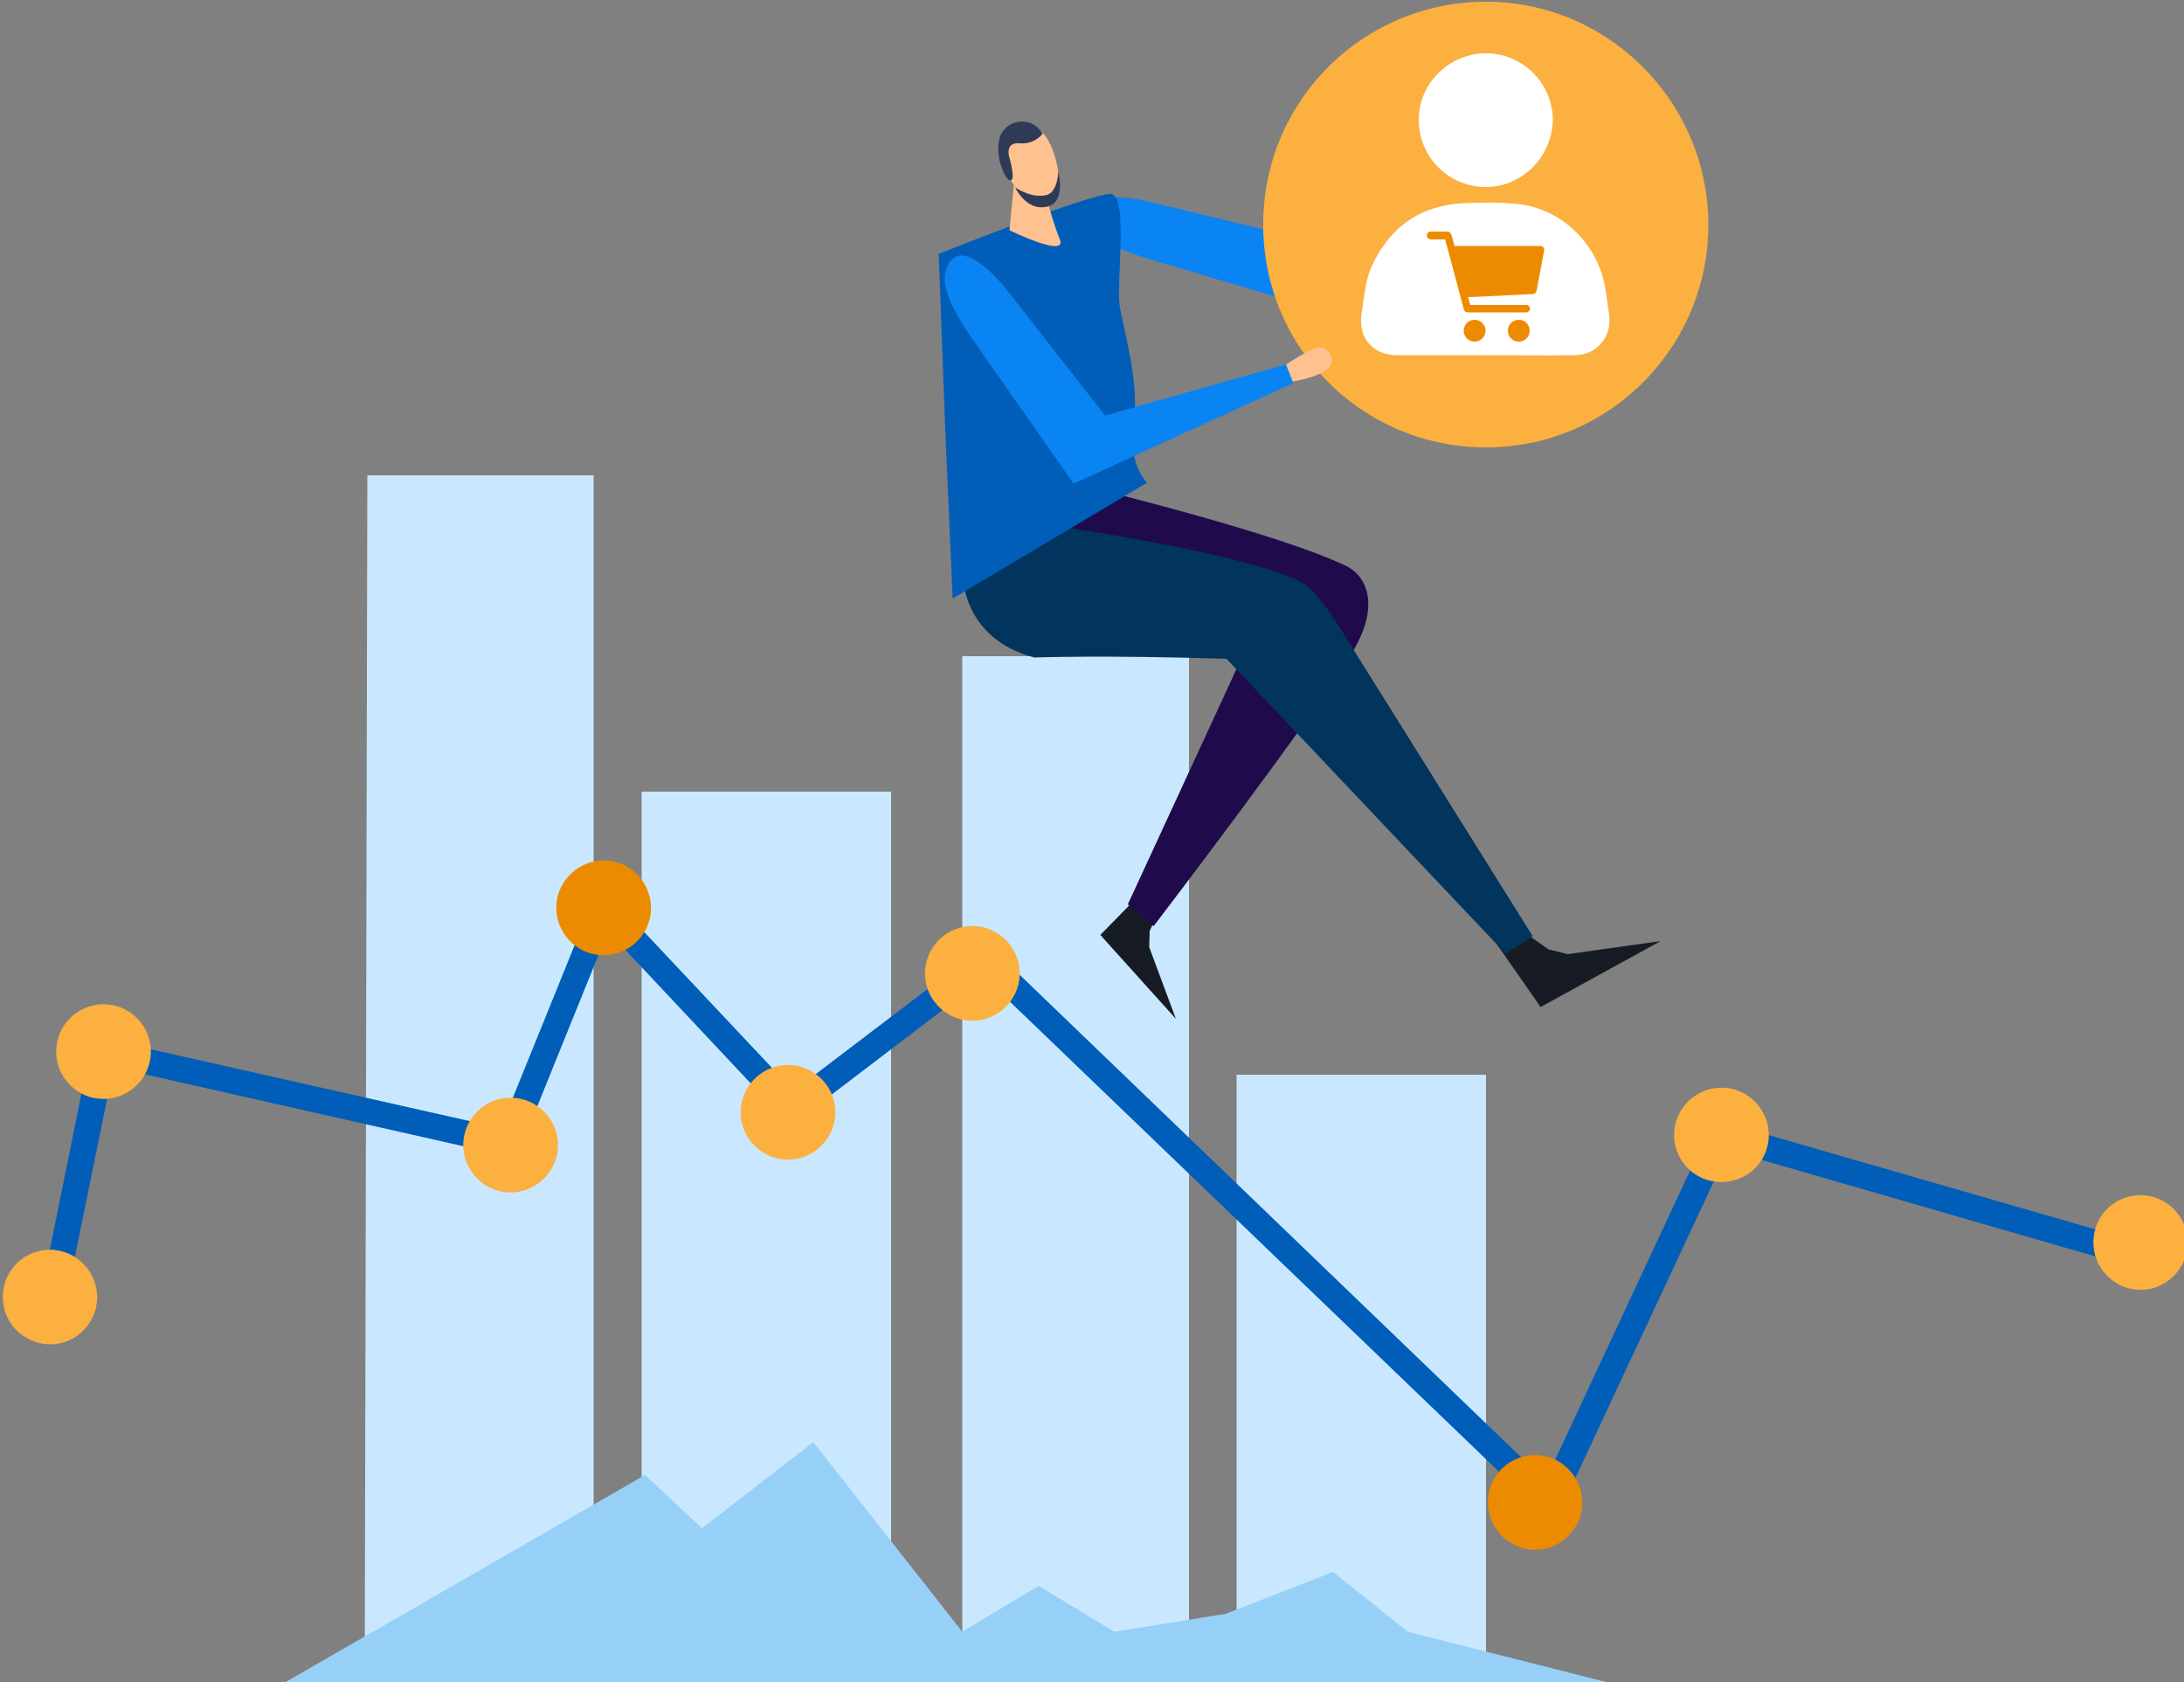 <?xml version="1.0" encoding="utf-8"?>
<!-- Generator: Adobe Illustrator 24.2.1, SVG Export Plug-In . SVG Version: 6.00 Build 0)  -->
<svg version="1.1" id="Layer_1" xmlns="http://www.w3.org/2000/svg" xmlns:xlink="http://www.w3.org/1999/xlink" x="0px" y="0px"
	 viewBox="0 0 500 385" style="enable-background:new 0 0 500 385;" xml:space="preserve">
<rect x="0" y="0" width="500" height="385" fill="#808080" stroke="none"/>
<style type="text/css">
	.st0{fill:#C9E8FF;}
	.st1{fill:#97D0F7;}
	.st2{fill:#171B23;}
	.st3{fill:#1F0B4C;}
	.st4{fill:#02355E;}
	.st5{fill:#FFC190;}
	.st6{fill:#0A84F2;}
	.st7{fill:#005EB8;}
	.st8{fill:#2E3B57;}
	.st9{fill:#FBB040;}
	.st10{fill:#FFFFFF;}
	.st11{fill:#ED8B00;}
	.st12{display:none;}
</style>
<g id="Layer_1_1_">
	<g>
		<g>
			<g>
				<polygon class="st0" points="135.9,383.2 83.5,385 84.1,108.8 135.9,108.8 				"/>
				<rect x="146.9" y="181.2" class="st0" width="57.1" height="202"/>
				<rect x="220.3" y="150.2" class="st0" width="51.9" height="233"/>
				<rect x="283.1" y="246" class="st0" width="57.1" height="137.2"/>
			</g>
			<polygon class="st1" points="65.4,385 147.7,337.6 160.7,349.8 186.2,330.1 220.3,373.5 237.8,363 255.1,373.5 280.6,369.4 
				305.2,359.8 322.3,373.5 367.7,385 			"/>
		</g>
	</g>
	<g>
		<g>
			<g>
				<g>
					<polygon class="st2" points="342.6,216 347,212 354.5,217.3 358.9,218.4 380.2,215.4 352.7,230.5 					"/>
				</g>
			</g>
			<g>
				<g>
					<polygon class="st2" points="262.3,203.4 266.4,206.3 263.2,213.1 263.1,216.8 269.2,233.2 251.9,214 					"/>
				</g>
			</g>
			<g>
				<g>
					<path class="st3" d="M249.7,111.6c0,0,43.2,10.5,58.6,18c4.6,2.3,7.6,8.9,1.6,19.2c-7.4,12.9-45.8,63.2-45.8,63.2l-5.9-5
						l28.5-61.7l-63.4-14.9L249.7,111.6z"/>
				</g>
			</g>
			<g>
				<g>
					<g>
						<path class="st4" d="M220.4,131c0,0-0.6,15,16.4,19.5c0,0,15.6-0.6,44,0.3l63.9,67.5l6.2-4l-42.6-68.1c0,0-6.2-10.4-9.6-12.5
							c-11.7-6.9-57.7-13.4-57.7-13.4L220.4,131z"/>
					</g>
				</g>
			</g>
			<g>
				<g>
					<g>
						<path class="st5" d="M321.2,21.6c0,0,2.4-8.5,4.3-9.1c1.7-0.5,8.2,0.5-1.3,10.8L321.2,21.6z"/>
					</g>
				</g>
			</g>
			<g>
				<g>
					<g>
						<path class="st6" d="M262.7,59.2l38.4,11.4l24.4-47.8l-4-2.2l-24.4,33.8L262.4,46c0,0-15.3-3.7-13.3,4.2
							C250,54.1,254.8,56.7,262.7,59.2z"/>
					</g>
				</g>
			</g>
			<g>
				<g>
					<path class="st7" d="M214.9,58.1c0,0,35.2-14,39.4-13.7c4.2,0.3,1.1,20.9,2.1,26c1.4,7.4,4.5,17.9,3.1,26.8s3.1,13.3,3.1,13.3
						L218.1,137l-1.7-38.7L214.9,58.1z"/>
				</g>
			</g>
			<g>
				<g>
					<path class="st5" d="M232.1,42.5l-1,10.2c0,0,13.5,6.6,11.5,2c-1.8-4.3-4-13.2-4-13.2L232.1,42.5z"/>
				</g>
			</g>
			<g>
				<g>
					<path class="st5" d="M230.3,31.2c-0.5,2.1-1.4,6.3,0.2,8.7c1.6,2.4,4,6.8,7.2,7.5c3.2,0.6,4.5-2.3,4.8-3.6
						c0.4-2.1-0.7-13-6-14.9C232.5,27.5,230.6,29.6,230.3,31.2z"/>
				</g>
			</g>
			<g>
				<g>
					<path class="st8" d="M238.7,30.6c0,0-1.8,2.5-5.2,2.2c-3.5-0.3-2.5,3-2.4,3.3c0.1,0.4,1.4,5,0.3,5.2c-1.1,0.3-3.7-5.3-2.6-9.5
						C229.7,27.6,235.9,26,238.7,30.6z"/>
				</g>
			</g>
			<g>
				<g>
					<path class="st8" d="M232.4,42.9c0,0,3.9,2.7,7.3,1.7c2.2-0.6,2.7-4.7,2.5-5.5s2.3,7.1-2.5,8.2
						C234.9,48.4,232.4,42.9,232.4,42.9z"/>
				</g>
			</g>
		</g>
		<g>
			<path class="st9" d="M391.1,52.5c-0.6,27.9-23.5,50.4-51.8,49.9c-28.2-0.5-50.7-23.6-50.1-52.1c0.6-28.2,23.8-50.5,52.2-49.9
				C369.3,1.1,391.6,24.3,391.1,52.5z"/>
		</g>
		<g>
			<g>
				<path class="st10" d="M340,81.3c-6.7,0-13.4,0-20.2,0c-5.5,0-8.9-4-8.1-9.4c0.6-3.7,0.8-7.6,2.4-11.1c4.2-9,11.3-13.9,21.2-14.3
					c4.1-0.2,8.2-0.2,12.2,0.2c10.3,1.1,18.6,9.5,20.1,19.8c0.3,1.9,0.5,3.7,0.8,5.6c0.7,4.9-2.8,9.1-7.7,9.2
					C353.8,81.4,346.9,81.3,340,81.3z"/>
				<path class="st10" d="M340,42.8c-8.6-0.1-15.3-7.1-15.2-15.6c0.1-8.3,7.2-15.1,15.6-15c8.4,0.1,15.2,7.1,15.1,15.5
					C355.2,36.1,348.3,42.9,340,42.8z"/>
			</g>
			<g>
				<path class="st11" d="M326.7,53.6c0.2-0.5,0.6-0.6,1.1-0.6c1.1,0,2.3,0,3.4,0c0.6,0,0.9,0.2,1.1,0.8c0.2,0.8,0.5,1.7,0.7,2.5
					c0.1,0,0.2,0,0.3,0c6.4,0,12.8,0,19.2,0c0.3,0,0.6,0,0.8,0.3c0.2,0.2,0.3,0.5,0.2,0.8c-0.6,3-1.1,6.1-1.7,9.1
					c-0.1,0.5-0.4,0.8-0.9,0.8c-4,0.2-8.1,0.4-12.1,0.6c-0.8,0-1.7,0.1-2.5,0.1c-0.1,0-0.1,0-0.2,0c0.2,0.6,0.3,1.2,0.5,1.8
					c0.1,0,0.2,0,0.3,0c4.1,0,8.2,0,12.3,0c0.1,0,0.2,0,0.4,0c0.4,0.1,0.7,0.5,0.7,0.9c0,0.4-0.4,0.7-0.8,0.8c-0.1,0-0.2,0-0.3,0
					c-4.3,0-8.6,0-13,0c-0.7,0-0.9-0.2-1.1-0.8c-1.2-4.4-2.3-8.7-3.5-13.1c-0.2-0.9-0.5-1.7-0.7-2.6c0-0.2-0.1-0.2-0.3-0.2
					c-0.9,0-1.8,0-2.8,0c-0.5,0-0.9-0.1-1.1-0.6C326.7,53.9,326.7,53.8,326.7,53.6z"/>
				<path class="st11" d="M337.6,73.2c1.4,0,2.5,1.2,2.5,2.5c0,1.4-1.2,2.5-2.5,2.5c-1.4,0-2.5-1.1-2.5-2.5
					C335.1,74.3,336.2,73.2,337.6,73.2z"/>
				<path class="st11" d="M350.2,75.7c0,1.4-1.1,2.5-2.5,2.5c-1.4,0-2.5-1.1-2.5-2.5c0-1.4,1.1-2.5,2.5-2.5
					C349,73.1,350.2,74.3,350.2,75.7z"/>
			</g>
		</g>
	</g>
	<g>
		<g>
			<polygon class="st7" points="21.3,237.2 114.6,258.2 137.2,202.4 181.7,249.7 226,216 227.8,217.7 353.8,338.9 392.4,256.2 
				490.1,284.4 488.4,290.1 395.7,263.3 355.7,348.9 225.5,223.8 181,257.7 139.2,213.2 118.2,265.1 26,244.3 15.2,297.2 9.4,296 
							"/>
		</g>
		<g>
			<g>
				<path class="st11" d="M343.6,351.3c-4.1-4.4-3.9-11.2,0.4-15.3c4.4-4.1,11.2-3.9,15.3,0.5c4.1,4.4,3.9,11.2-0.5,15.3
					C354.5,355.9,347.7,355.7,343.6,351.3z"/>
			</g>
		</g>
		<g>
			<path class="st9" d="M386.2,267.2c-4.1-4.4-3.9-11.2,0.5-15.3c4.4-4.1,11.2-3.9,15.3,0.5c4.1,4.4,3.9,11.2-0.5,15.3
				C397.1,271.7,390.3,271.5,386.2,267.2z"/>
		</g>
		<g>
			<path class="st9" d="M214.7,230.2c-4.1-4.3-3.9-11.2,0.5-15.3s11.2-3.9,15.3,0.5s3.9,11.2-0.5,15.3
				C225.7,234.8,218.8,234.6,214.7,230.2z"/>
		</g>
		<g>
			<path class="st9" d="M172.5,262c-4.1-4.3-3.9-11.2,0.5-15.3s11.2-3.9,15.3,0.5c4.1,4.3,3.9,11.2-0.5,15.3
				C183.4,266.6,176.6,266.4,172.5,262z"/>
		</g>
		<g>
			<path class="st9" d="M109,269.5c-4.1-4.4-3.9-11.2,0.5-15.3c4.3-4.1,11.2-3.9,15.3,0.5c4.1,4.3,3.9,11.2-0.5,15.3
				C119.9,274.1,113.1,273.9,109,269.5z"/>
		</g>
		<g>
			<g>
				<path class="st11" d="M130.3,215.2c-4.1-4.4-3.9-11.2,0.5-15.3c4.4-4.1,11.2-3.9,15.3,0.5s3.9,11.2-0.5,15.3
					C141.2,219.8,134.4,219.6,130.3,215.2z"/>
			</g>
		</g>
		<g>
			<path class="st9" d="M15.8,248.1c-4.1-4.3-3.9-11.2,0.5-15.3s11.2-3.9,15.3,0.5c4.1,4.3,3.9,11.2-0.5,15.3
				C26.7,252.7,19.9,252.5,15.8,248.1z"/>
		</g>
		<g>
			<path class="st9" d="M3.6,304.3C-0.5,300-0.3,293.1,4,289c4.4-4.1,11.2-3.9,15.3,0.5s3.9,11.2-0.5,15.3
				C14.5,308.9,7.7,308.6,3.6,304.3z"/>
		</g>
		<g>
			<path class="st9" d="M482.2,291.8c-4.1-4.3-3.9-11.2,0.4-15.3c4.4-4.1,11.2-3.9,15.3,0.5c4.1,4.4,3.9,11.2-0.5,15.3
				C493.1,296.4,486.3,296.2,482.2,291.8z"/>
		</g>
	</g>
</g>
<g>
	<g>
		<g>
			<path class="st5" d="M293.5,84.1c0,0,7.5-5.4,9.4-4.5c1.6,0.6,6.3,5.7-8,7.9L293.5,84.1z"/>
		</g>
	</g>
</g>
<g>
	<g>
		<g>
			<path class="st6" d="M222.1,76.9l23.7,33.8l50.3-23l-1.7-4.3l-41.4,11.7l-22.7-29c0,0-10-12.8-13.4-5.2
				C215.1,64.7,217.4,69.8,222.1,76.9z"/>
		</g>
	</g>
</g>
</svg>
